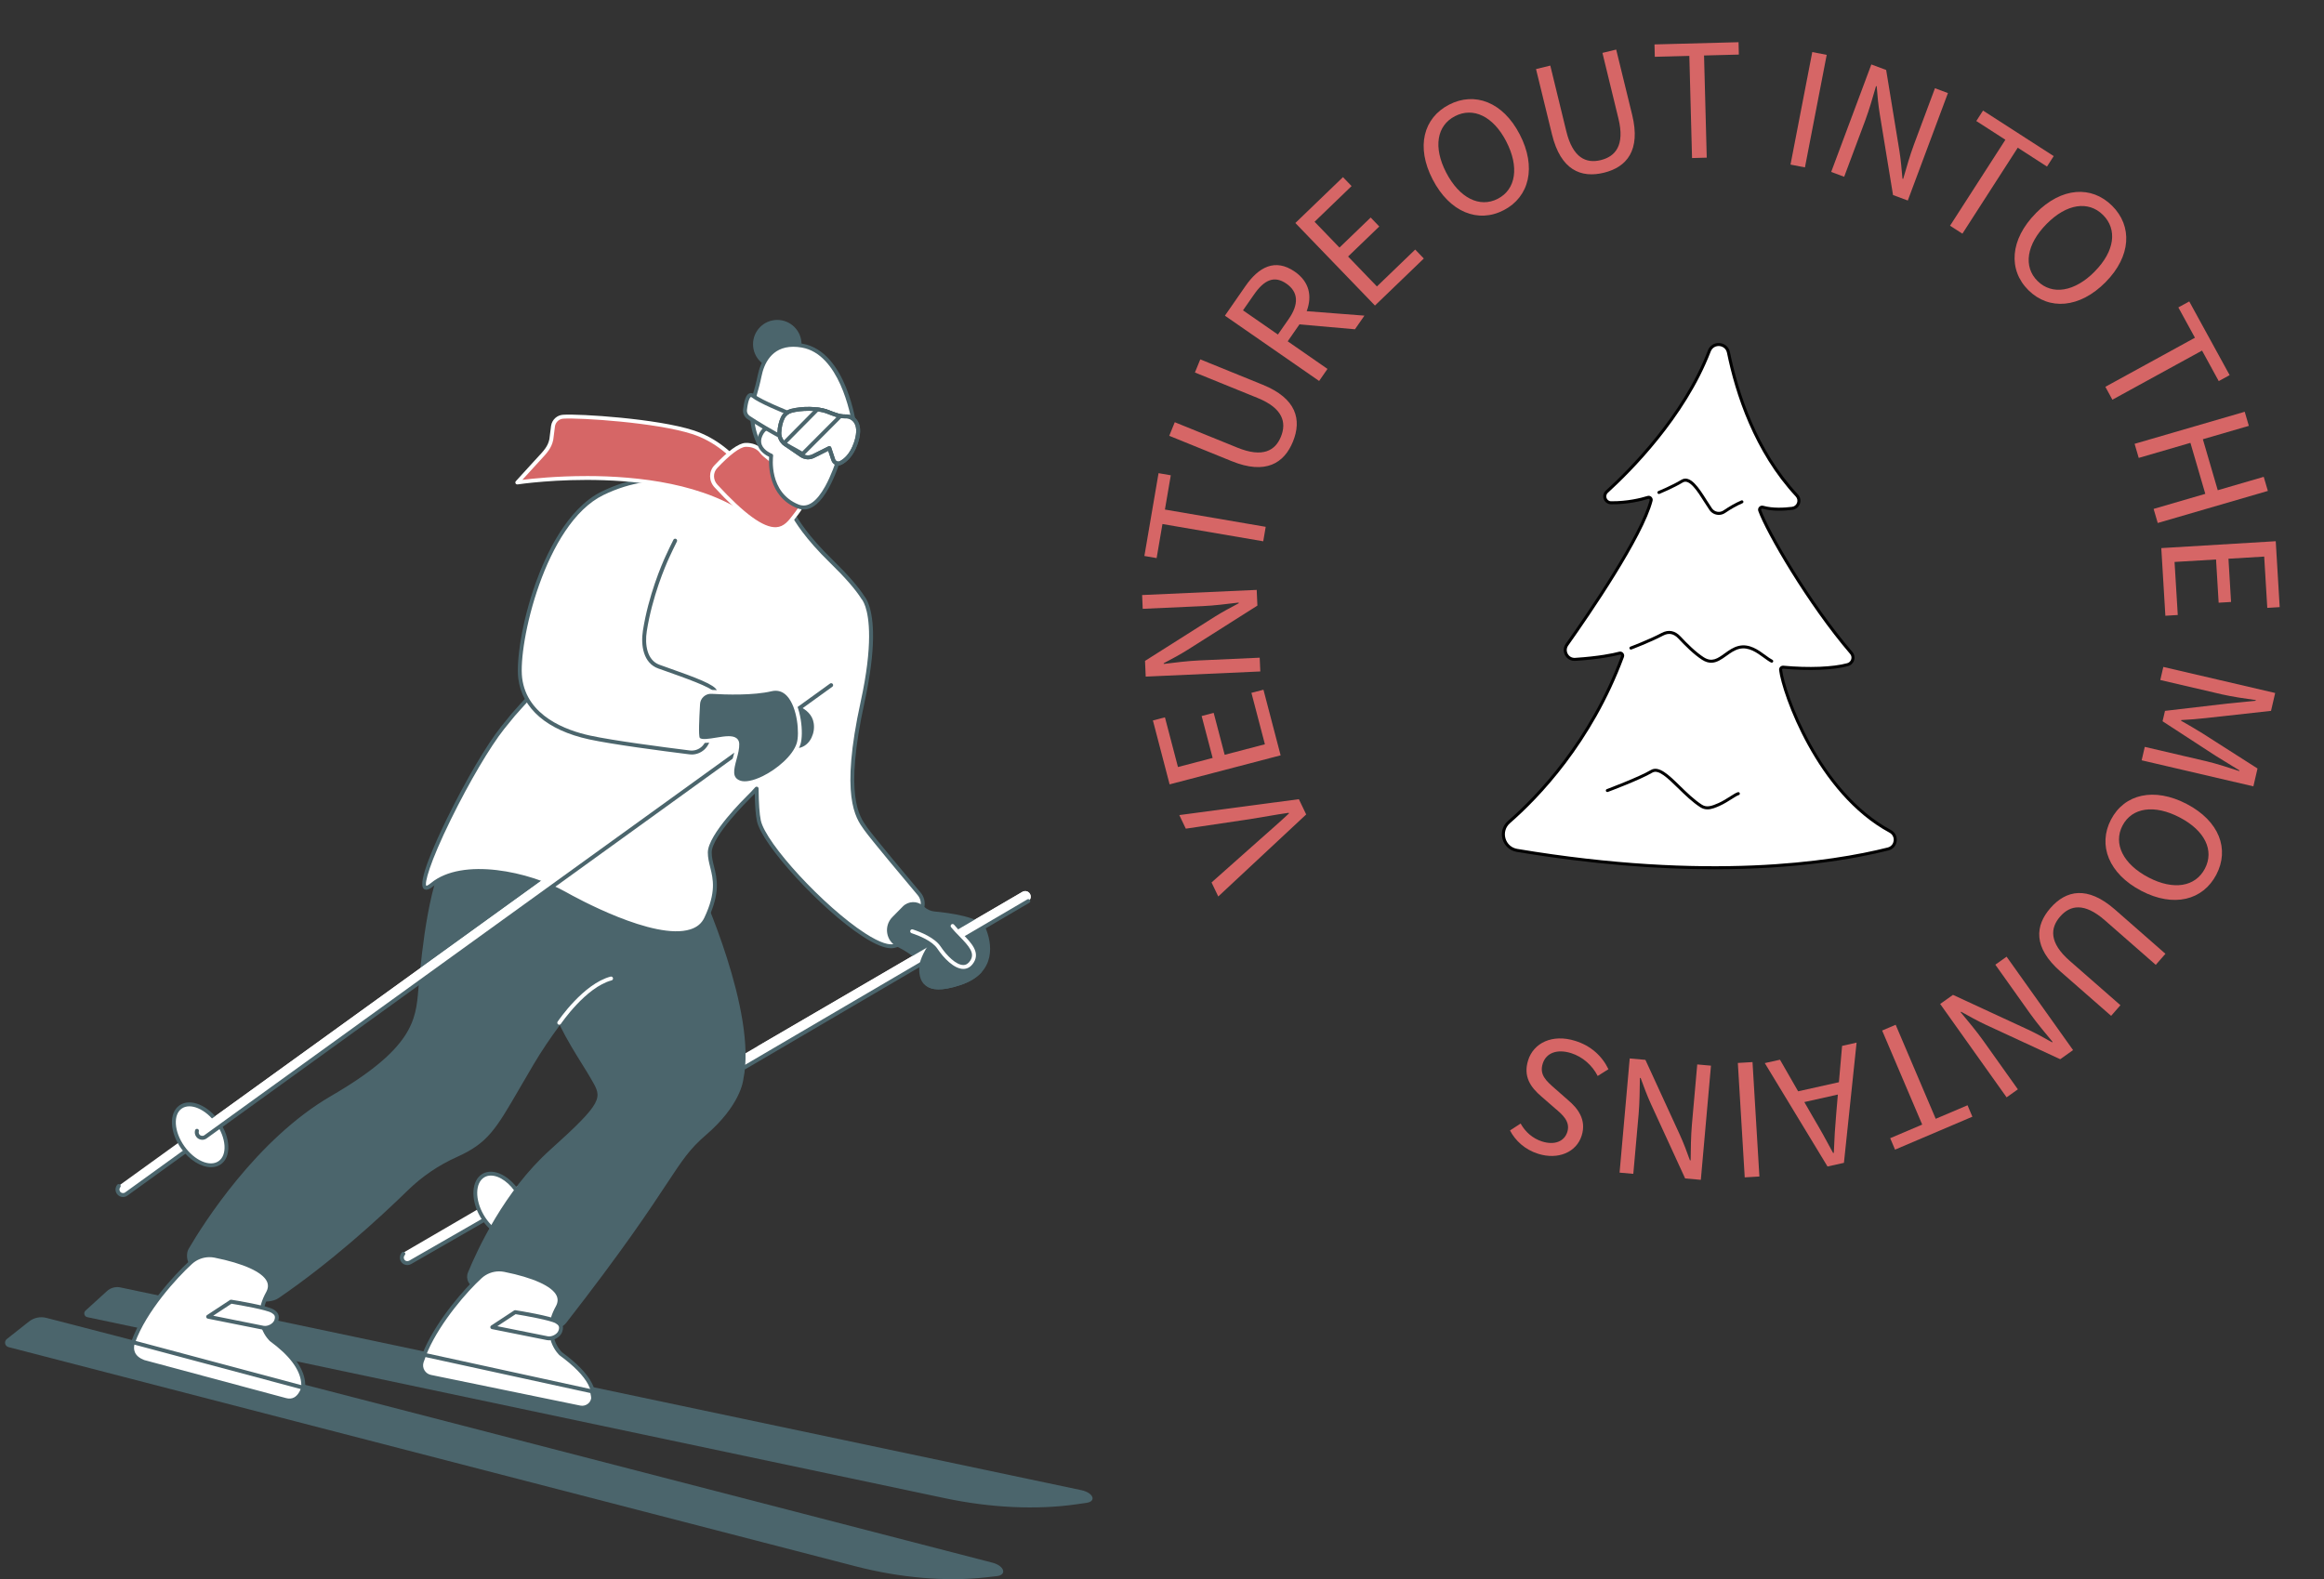 <svg xmlns="http://www.w3.org/2000/svg" width="359" height="244" viewBox="0 0 359 244" fill="none"><rect x="0" y="0" width="359" height="244" fill="#333333" stroke="none"/><path d="M159.107 138.111C158.869 137.703 158.347 137.565 157.939 137.803L62.496 193.444C62.101 193.674 61.968 194.182 62.198 194.577L62.225 194.623C62.455 195.018 62.962 195.151 63.356 194.922L158.799 139.282C159.207 139.044 159.345 138.521 159.107 138.112V138.111Z" fill="white"></path><path d="M62.928 195.475C62.829 195.475 62.728 195.462 62.63 195.436C62.332 195.358 62.082 195.167 61.927 194.899C61.669 194.456 61.736 193.887 62.091 193.517C62.207 193.396 62.397 193.392 62.517 193.508C62.638 193.623 62.642 193.815 62.526 193.935C62.357 194.111 62.326 194.383 62.448 194.595C62.522 194.723 62.641 194.813 62.784 194.851C62.928 194.889 63.076 194.868 63.203 194.794L77.105 186.804C77.25 186.72 77.435 186.77 77.517 186.916C77.6 187.061 77.55 187.246 77.405 187.328L63.504 195.317C63.326 195.42 63.127 195.474 62.926 195.474L62.928 195.475Z" fill="#4B656C"></path><path d="M79.939 190.754C81.522 189.839 81.629 187.056 80.177 184.537C78.725 182.019 76.265 180.72 74.682 181.635C73.099 182.551 72.992 185.334 74.444 187.852C75.895 190.371 78.356 191.67 79.939 190.754Z" fill="white"></path><path d="M78.82 191.346C77.238 191.346 75.375 190.069 74.183 188.005C72.651 185.346 72.807 182.372 74.533 181.373C76.257 180.376 78.908 181.728 80.441 184.387C81.974 187.045 81.818 190.02 80.092 191.018C79.706 191.241 79.275 191.346 78.82 191.346ZM75.832 181.641C75.472 181.641 75.135 181.723 74.834 181.898C73.398 182.728 73.34 185.333 74.706 187.703C76.073 190.073 78.352 191.326 79.79 190.495C81.226 189.663 81.283 187.06 79.918 184.69C78.837 182.817 77.186 181.641 75.832 181.641Z" fill="#4B656C"></path><path d="M107.612 136.628C107.612 136.628 116.69 156.353 114.536 166.677C114.536 166.677 114.228 170.53 108.842 175.153C103.616 179.639 104.33 182.238 87.222 204.217C86.492 205.155 85.087 205.173 84.326 204.26C82.808 202.435 79.679 199.865 73.626 198.701C72.73 198.529 72.218 197.577 72.565 196.733C74.074 193.054 78.221 184.144 85.146 177.926C94.07 169.913 93.301 169.605 91.455 166.369C89.608 163.133 84.685 156.507 84.07 149.726C83.454 142.946 107.612 136.628 107.612 136.628Z" fill="#4B656C"></path><path d="M100.688 142.175C100.688 142.175 88.994 152.808 82.223 164.211C76.61 173.664 75.968 176.022 70.477 178.484C67.632 179.759 65.027 181.519 62.795 183.699C58.6 187.793 51.167 194.63 42.935 200.276C41.992 200.924 40.566 200.902 39.489 200.515C36.226 199.346 31.732 198.808 29.594 195.155C29.318 194.683 29.117 193.599 29.394 193.127C31.648 189.27 39.843 176.25 51.295 169.604C64.835 161.744 64.528 157.121 64.989 152.191C65.451 147.26 66.528 135.548 69.913 130.925C73.299 126.302 100.687 142.174 100.687 142.174L100.688 142.175Z" fill="#4B656C"></path><path d="M85.76 205.235C85.116 205.235 84.511 204.951 84.097 204.453C82.545 202.589 79.459 200.129 73.571 198.997C73.055 198.898 72.616 198.576 72.367 198.113C72.117 197.649 72.088 197.105 72.288 196.618C73.764 193.023 77.951 183.983 84.947 177.701C93.316 170.186 92.99 169.622 91.421 166.911L91.195 166.518C90.867 165.944 90.445 165.265 89.955 164.48C88.906 162.797 87.614 160.727 86.471 158.412C84.95 160.468 83.611 162.468 82.485 164.365C81.635 165.795 80.896 167.069 80.245 168.194C76.584 174.504 75.351 176.63 70.602 178.759C67.764 180.03 65.21 181.766 63.007 183.914C58.352 188.459 51.121 195.029 43.107 200.526C42.095 201.22 40.9 201.155 39.66 201.018C34.748 200.475 30.81 198.261 29.126 195.095C28.808 194.496 28.811 193.525 29.133 192.974C31.386 189.12 39.633 176.023 51.144 169.343C63.846 161.97 64.223 157.579 64.622 152.931C64.644 152.675 64.666 152.419 64.689 152.162L64.699 152.068C65.165 147.082 66.259 135.408 69.67 130.746C72.325 127.125 87.866 134.808 96.987 139.765C102.381 137.691 107.485 136.348 107.536 136.333C107.677 136.298 107.826 136.366 107.887 136.499C108.26 137.308 116.973 156.411 114.835 166.719C114.802 167.066 114.314 170.853 109.04 175.38C106.551 177.518 105.441 179.199 103.01 182.883C100.346 186.919 96.322 193.019 87.462 204.401C87.058 204.919 86.452 205.222 85.796 205.233C85.784 205.233 85.771 205.233 85.76 205.233V205.235ZM86.525 157.531C86.534 157.531 86.544 157.531 86.555 157.532C86.66 157.543 86.751 157.607 86.797 157.703C87.977 160.17 89.357 162.382 90.466 164.161C90.958 164.952 91.384 165.635 91.718 166.219L91.942 166.608C93.744 169.722 93.816 170.55 85.349 178.152C78.445 184.351 74.306 193.293 72.846 196.849C72.716 197.168 72.734 197.524 72.898 197.827C73.061 198.13 73.348 198.34 73.686 198.405C79.749 199.57 82.946 202.127 84.562 204.067C84.867 204.433 85.313 204.653 85.788 204.63C86.26 204.623 86.697 204.405 86.987 204.031C95.834 192.668 99.85 186.581 102.508 182.552C104.972 178.819 106.095 177.116 108.649 174.923C113.857 170.453 114.235 166.689 114.237 166.653C114.237 166.641 114.24 166.628 114.243 166.616C116.227 157.104 108.447 139.232 107.444 136.987C106.354 137.284 101.811 138.551 97.074 140.381C96.992 140.412 96.9 140.407 96.821 140.365C81.847 132.216 71.881 128.753 70.158 131.106C66.844 135.633 65.762 147.191 65.299 152.127L65.29 152.222C65.267 152.476 65.245 152.731 65.222 152.985C64.809 157.796 64.42 162.338 51.446 169.868C40.063 176.475 31.888 189.461 29.654 193.284C29.441 193.649 29.443 194.407 29.659 194.815C31.249 197.805 35.012 199.899 39.725 200.42C40.846 200.544 41.923 200.608 42.764 200.03C51.164 194.269 58.787 187.191 62.584 183.485C64.835 181.286 67.45 179.512 70.353 178.211C74.924 176.162 76.035 174.246 79.719 167.894C80.372 166.769 81.112 165.492 81.963 164.059C83.173 162.022 84.626 159.867 86.282 157.655C86.34 157.578 86.43 157.534 86.523 157.534L86.525 157.531Z" fill="#4B656C"></path><path d="M86.391 158.334C86.332 158.334 86.273 158.317 86.221 158.282C86.083 158.188 86.046 158 86.14 157.861C86.302 157.622 90.14 151.997 94.318 150.9C94.48 150.857 94.645 150.953 94.687 151.115C94.73 151.277 94.633 151.443 94.472 151.484C90.515 152.523 86.68 158.143 86.641 158.201C86.582 158.287 86.487 158.334 86.391 158.334Z" fill="white"></path><path d="M145.996 231.498L13.483 203.518C13.014 203.419 12.853 202.829 13.209 202.507L16.523 199.491C17.086 198.979 17.859 198.769 18.603 198.926L167.041 230.25C168.898 230.641 169.427 231.984 167.816 232.214L166.227 232.441C160.12 233.314 153.034 232.983 145.998 231.498H145.996Z" fill="#4B656C"></path><path d="M74.211 197.259C71.946 199.322 67.877 204.016 65.861 208.521C65.573 209.164 65.327 209.805 65.134 210.433C64.82 211.453 65.461 212.521 66.506 212.735L89.573 217.474C90.525 217.67 91.482 217.045 91.621 216.08C91.707 215.489 91.618 214.733 91.139 213.808C90.499 212.569 89.162 211.027 86.616 209.167C86.616 209.167 83.626 206.506 86.118 202.015C87.957 198.7 81.47 196.925 77.946 196.224C76.607 195.958 75.222 196.34 74.212 197.26L74.211 197.259Z" fill="white"></path><path d="M89.922 217.812C89.785 217.812 89.647 217.799 89.512 217.77L66.445 213.031C65.86 212.911 65.35 212.547 65.047 212.033C64.746 211.524 64.671 210.908 64.845 210.344C65.035 209.724 65.284 209.07 65.585 208.398C67.632 203.824 71.743 199.097 74.007 197.036C75.081 196.058 76.573 195.642 78.003 195.928C81.352 196.595 85.551 197.835 86.529 199.949C86.854 200.652 86.804 201.398 86.38 202.162C84.033 206.392 86.787 208.916 86.815 208.942C89.096 210.605 90.648 212.203 91.406 213.67C91.856 214.54 92.029 215.366 91.92 216.125C91.843 216.657 91.554 217.124 91.107 217.439C90.759 217.683 90.343 217.812 89.923 217.812H89.922ZM77.109 196.443C76.123 196.443 75.154 196.809 74.414 197.482C72.188 199.509 68.146 204.155 66.136 208.645C65.846 209.295 65.604 209.927 65.422 210.522C65.297 210.929 65.348 211.356 65.565 211.725C65.783 212.093 66.148 212.353 66.566 212.439L89.633 217.178C90.024 217.259 90.433 217.173 90.759 216.943C91.069 216.725 91.268 216.403 91.322 216.037C91.413 215.407 91.26 214.703 90.87 213.946C90.154 212.563 88.662 211.037 86.436 209.411C86.381 209.364 83.273 206.516 85.852 201.867C86.182 201.272 86.224 200.728 85.981 200.202C85.311 198.753 82.361 197.412 77.886 196.52C77.628 196.469 77.368 196.445 77.11 196.445L77.109 196.443Z" fill="#4B656C"></path><path d="M65.538 209.333C65.538 209.333 65.224 210.142 65.134 210.433C64.82 211.454 65.461 212.521 66.506 212.735L89.573 217.474C90.525 217.67 91.482 217.045 91.621 216.08C91.657 215.836 91.448 214.985 91.448 214.985L65.538 209.331V209.333Z" fill="white"></path><path d="M89.922 217.812C89.785 217.812 89.647 217.799 89.512 217.77L66.445 213.031C65.86 212.911 65.35 212.547 65.047 212.033C64.746 211.524 64.671 210.908 64.845 210.344C64.937 210.045 65.243 209.256 65.255 209.223C65.308 209.085 65.454 209.008 65.6 209.036L91.511 214.69C91.623 214.715 91.713 214.801 91.74 214.913C91.792 215.126 91.959 215.843 91.919 216.123C91.842 216.656 91.552 217.123 91.105 217.438C90.757 217.682 90.342 217.811 89.922 217.811V217.812ZM65.727 209.684C65.628 209.942 65.478 210.342 65.423 210.523C65.298 210.93 65.349 211.357 65.567 211.726C65.784 212.094 66.149 212.354 66.567 212.44L89.634 217.179C90.025 217.26 90.434 217.174 90.76 216.944C91.07 216.726 91.27 216.404 91.323 216.038C91.335 215.942 91.274 215.58 91.198 215.242L65.728 209.685L65.727 209.684Z" fill="#4B656C"></path><path d="M79.579 202.742C79.579 202.742 84.98 203.602 85.99 204.209C86.526 204.531 86.849 204.916 86.546 205.725C86.28 206.437 85.289 206.92 84.545 206.771L76.044 205.068L79.579 202.742Z" fill="white"></path><path d="M84.834 207.1C84.716 207.1 84.6 207.089 84.487 207.066L75.986 205.363C75.866 205.339 75.772 205.244 75.749 205.124C75.725 205.004 75.777 204.881 75.879 204.813L79.413 202.487C79.476 202.446 79.55 202.429 79.627 202.442C80.186 202.53 85.116 203.328 86.147 203.948C86.674 204.265 87.228 204.765 86.83 205.831C86.557 206.558 85.667 207.1 84.834 207.1ZM76.826 204.915L84.605 206.473C85.222 206.597 86.058 206.165 86.264 205.618C86.495 205.001 86.302 204.747 85.837 204.467C85.069 204.007 81.217 203.312 79.648 203.059L76.826 204.915Z" fill="#4B656C"></path><path d="M132.163 242.013L1.312 208.145C0.745 207.999 0.592 207.265 1.05 206.903L4.466 204.201C5.228 203.598 6.229 203.387 7.169 203.631L153.307 241.456C155.145 241.931 155.598 243.353 153.972 243.536L152.369 243.717C146.204 244.413 139.125 243.817 132.163 242.014V242.013Z" fill="#4B656C"></path><path d="M29.468 195.063C26.968 197.339 22.277 202.572 20.563 207.397C20.107 208.68 20.864 210.078 22.178 210.43L44.108 216.315C45.409 216.664 46.729 215.762 46.838 214.418C46.86 214.146 46.858 213.855 46.824 213.543C46.634 211.86 45.474 209.602 41.87 206.971C41.87 206.971 38.881 204.309 41.373 199.819C43.211 196.504 36.724 194.729 33.2 194.028C31.862 193.761 30.477 194.144 29.466 195.063H29.468Z" fill="white"></path><path d="M44.678 216.692C44.461 216.692 44.245 216.664 44.031 216.606L22.101 210.721C21.385 210.53 20.777 210.043 20.431 209.385C20.087 208.73 20.034 207.987 20.279 207.294C22.053 202.297 26.932 196.962 29.265 194.838C30.34 193.859 31.833 193.446 33.26 193.73C36.609 194.397 40.808 195.636 41.786 197.751C42.111 198.456 42.061 199.2 41.637 199.965C39.299 204.178 41.959 206.642 42.072 206.745C45.166 209.003 46.873 211.284 47.125 213.509C47.16 213.822 47.165 214.137 47.141 214.442C47.082 215.163 46.708 215.817 46.112 216.236C45.686 216.536 45.186 216.692 44.678 216.692ZM32.365 194.248C31.378 194.248 30.41 194.614 29.67 195.287C27.376 197.375 22.58 202.615 20.847 207.499C20.658 208.03 20.7 208.601 20.964 209.106C21.232 209.613 21.702 209.991 22.255 210.139L44.185 216.024C44.727 216.17 45.303 216.067 45.762 215.742C46.21 215.426 46.492 214.934 46.535 214.394C46.557 214.128 46.551 213.852 46.52 213.578C46.29 211.529 44.664 209.389 41.689 207.216C41.635 207.169 38.525 204.321 41.104 199.672C41.434 199.077 41.477 198.533 41.233 198.007C40.563 196.558 37.613 195.217 33.138 194.325C32.88 194.274 32.62 194.248 32.361 194.248H32.365Z" fill="#4B656C"></path><path d="M20.563 207.397C20.563 207.397 19.648 209.466 22.178 210.43L44.108 216.315C46.205 216.9 46.838 214.417 46.838 214.417L20.563 207.397Z" fill="white"></path><path d="M44.726 216.707C44.502 216.707 44.268 216.673 44.029 216.606L22.101 210.721C22.09 210.719 22.081 210.715 22.072 210.712C21.166 210.368 20.563 209.847 20.279 209.164C19.883 208.213 20.271 207.311 20.288 207.273C20.348 207.138 20.498 207.063 20.643 207.104L46.918 214.124C47.078 214.167 47.173 214.33 47.133 214.491C47.118 214.545 46.778 215.841 45.771 216.426C45.45 216.611 45.101 216.705 44.727 216.705L44.726 216.707ZM22.27 210.142L44.186 216.023C44.668 216.157 45.099 216.117 45.466 215.904C46.004 215.592 46.309 214.985 46.45 214.626L20.764 207.763C20.7 208.032 20.646 208.484 20.838 208.937C21.056 209.453 21.538 209.859 22.272 210.141L22.27 210.142Z" fill="#4B656C"></path><path d="M35.687 201.124C35.687 201.124 41.089 201.984 42.098 202.591C42.634 202.913 42.957 203.298 42.654 204.107C42.388 204.818 41.397 205.301 40.653 205.153L32.152 203.449L35.687 201.124Z" fill="white"></path><path d="M40.943 205.483C40.825 205.483 40.708 205.472 40.595 205.449L32.093 203.746C31.973 203.722 31.879 203.627 31.855 203.507C31.832 203.387 31.884 203.264 31.986 203.196L35.52 200.87C35.583 200.83 35.659 200.813 35.734 200.825C36.293 200.914 41.224 201.711 42.254 202.331C42.781 202.648 43.335 203.148 42.936 204.214C42.664 204.941 41.774 205.483 40.941 205.483H40.943ZM32.934 203.297L40.715 204.855C41.334 204.979 42.167 204.547 42.372 204C42.603 203.383 42.41 203.128 41.945 202.849C41.177 202.388 37.325 201.694 35.756 201.441L32.934 203.297Z" fill="#4B656C"></path><path d="M109.43 75.302C109.43 75.302 102.204 71.76 93.066 76.223C83.927 80.687 79.693 99.436 80.362 104.792C81.03 110.149 85.933 112.828 91.06 113.944C96.185 115.06 109.559 116.622 109.559 116.622C109.559 116.622 108.993 109.542 110.45 107.024C110.962 106.139 105.759 104.414 101.788 102.999C99.694 102.253 99.269 99.687 99.614 97.489C100.319 92.998 101.886 88.683 103.095 86.043C106.655 78.27 109.43 75.301 109.43 75.301V75.302Z" fill="white"></path><path d="M133.314 92.361C133.314 92.361 136.153 95.156 133.246 108.474C130.018 123.264 132.482 126.305 133.754 128.088C134.794 129.547 140.09 135.863 141.984 138.114C142.457 138.676 142.639 139.424 142.488 140.144C142.314 140.973 141.96 142.116 141.245 143.249C140.566 144.325 140.032 145.748 138.079 146.173C133.706 147.121 118.241 131.653 117.223 126.814C116.205 121.974 117.731 103.125 117.731 103.125L133.314 92.36V92.361Z" fill="white"></path><path d="M106.52 75.251C106.52 75.251 115.152 74.969 122.236 79.054C122.463 79.185 123.469 81.924 128.464 86.786C134.269 92.436 134.049 94.077 134.049 94.077C134.049 94.077 122.661 116.411 115.585 123.216C115.585 123.216 109.64 129.027 109.64 131.721C109.64 134.415 111.763 136.258 109.074 141.927C106.386 147.596 92.797 141.218 87.277 138.1C81.756 134.983 71.565 132.714 66.753 136.683C61.94 140.652 73.688 116.271 77.651 112.444C81.614 108.618 106.521 75.254 106.521 75.254L106.52 75.251Z" fill="white"></path><path d="M137.666 146.517C136.615 146.517 135.138 145.905 133.267 144.69C126.86 140.533 117.697 130.544 116.927 126.876C116.738 125.979 116.624 124.551 116.586 122.626C116.311 122.921 116.045 123.189 115.793 123.432C115.737 123.488 109.942 129.184 109.942 131.718C109.942 132.457 110.114 133.145 110.296 133.873C110.771 135.77 111.308 137.92 109.346 142.054C108.858 143.085 108.008 143.797 106.822 144.174C106.131 144.394 105.348 144.492 104.502 144.492C98.186 144.492 88.362 139.058 87.128 138.361C81.67 135.278 71.619 133.06 66.945 136.914C66.689 137.126 65.906 137.772 65.432 137.306C64.439 136.327 67.293 130.053 69.084 126.4C71.925 120.6 75.196 115.048 77.417 112.254C78.952 110.322 79.302 109.939 80.241 108.911C80.47 108.661 80.736 108.37 81.063 108.008C81.175 107.884 81.367 107.875 81.489 107.987C81.613 108.1 81.622 108.29 81.51 108.414C81.182 108.776 80.916 109.067 80.686 109.319C79.758 110.334 79.412 110.714 77.89 112.628C75.704 115.38 72.471 120.868 69.653 126.61C66.309 133.426 65.551 136.52 65.857 136.872C65.857 136.866 66.04 136.878 66.564 136.447C71.445 132.419 81.818 134.665 87.428 137.834C88.804 138.612 101.036 145.379 106.642 143.599C107.677 143.27 108.385 142.68 108.804 141.795C110.672 137.858 110.162 135.819 109.714 134.021C109.522 133.256 109.343 132.533 109.343 131.718C109.343 128.929 115.131 123.238 115.379 122.996C115.775 122.615 116.205 122.164 116.656 121.655C116.74 121.561 116.871 121.528 116.988 121.572C117.106 121.617 117.184 121.728 117.184 121.853C117.205 124.129 117.319 125.778 117.523 126.751C118.271 130.31 127.286 140.084 133.6 144.181C136.134 145.825 137.402 146.011 138.02 145.876C139.552 145.544 140.131 144.553 140.69 143.594C140.791 143.42 140.89 143.249 140.993 143.086C141.7 141.966 142.037 140.835 142.196 140.08C142.331 139.445 142.17 138.799 141.757 138.307C139.622 135.768 134.545 129.709 133.513 128.261L133.435 128.152C132.152 126.361 129.764 123.029 132.955 108.408C134.889 99.55 134.242 95.418 133.684 93.745L133.673 93.716C133.389 92.885 133.116 92.586 133.104 92.574C133.091 92.56 133.079 92.545 133.069 92.528C132.164 91.088 130.546 89.228 128.257 87C124.272 83.121 122.803 80.576 122.249 79.618C122.173 79.485 122.093 79.347 122.055 79.293C119.779 77.985 117.103 76.995 114.099 76.349C113.936 76.314 113.832 76.153 113.867 75.99C113.902 75.827 114.063 75.722 114.226 75.757C117.305 76.419 120.051 77.44 122.389 78.788C122.506 78.856 122.573 78.971 122.771 79.314C123.313 80.252 124.75 82.744 128.676 86.564C130.986 88.814 132.631 90.704 133.564 92.181C133.672 92.305 133.957 92.684 134.236 93.498L134.255 93.553C134.96 95.668 135.408 99.987 133.542 108.536C130.408 122.893 132.695 126.084 133.922 127.798L134.002 127.909C135.051 129.378 140.554 135.939 142.216 137.916C142.75 138.552 142.957 139.386 142.784 140.204C142.615 141.006 142.255 142.213 141.5 143.408C141.401 143.565 141.305 143.729 141.207 143.898C140.64 144.869 139.935 146.077 138.143 146.466C137.996 146.498 137.837 146.515 137.666 146.515V146.517Z" fill="#4B656C"></path><path d="M106.847 116.578C106.727 116.578 106.607 116.57 106.489 116.556C102.249 116.028 94.601 115.026 90.995 114.242C84.526 112.833 80.643 109.492 80.062 104.833C79.738 102.229 80.569 96.171 82.752 90.073C84.234 85.933 87.527 78.595 92.933 75.953C102.097 71.475 109.488 74.995 109.561 75.031C109.711 75.104 109.773 75.285 109.7 75.435C109.627 75.585 109.445 75.648 109.296 75.575C109.224 75.54 102.084 72.155 93.196 76.498C84.17 80.907 80.01 99.556 80.659 104.757C81.398 110.675 87.531 112.869 91.121 113.65C94.704 114.431 102.333 115.429 106.56 115.956C107.218 116.039 107.878 115.833 108.373 115.394C108.866 114.957 109.148 114.328 109.146 113.67C109.139 111.403 109.314 108.383 110.186 106.877C110.051 106.245 105.545 104.653 102.853 103.703C102.456 103.562 102.064 103.425 101.685 103.289C99.39 102.471 98.955 99.735 99.314 97.447C100.173 91.98 102.214 87.244 102.819 85.923C103.216 85.056 103.621 84.208 104.027 83.4C104.101 83.251 104.282 83.192 104.432 83.266C104.581 83.34 104.641 83.523 104.566 83.672C104.165 84.472 103.761 85.315 103.367 86.175C102.77 87.479 100.757 92.15 99.911 97.541C99.589 99.589 99.94 102.026 101.887 102.72C102.266 102.856 102.657 102.994 103.053 103.134C107.618 104.746 110.414 105.79 110.746 106.693C110.809 106.862 110.796 107.032 110.708 107.182C110.072 108.282 109.74 110.526 109.749 113.671C109.752 114.504 109.396 115.297 108.773 115.849C108.237 116.325 107.551 116.582 106.844 116.582L106.847 116.578Z" fill="#4B656C"></path><path d="M142.599 139.972L142.793 140.146C143.235 140.542 143.791 140.786 144.382 140.84C146.454 141.029 151.48 141.658 152.232 143.372C153.185 145.538 154.136 150.306 148.337 152.214C142.538 154.121 142.364 151.607 142.019 149.267C141.856 148.163 140.248 147.097 138.594 146.28C136.852 145.418 136.479 143.09 137.844 141.705L139.454 140.07C140.309 139.202 141.695 139.159 142.602 139.973L142.599 139.972Z" fill="#4B656C"></path><path d="M157.938 137.802L117.2 161.573C116.935 161.727 116.776 162.013 116.784 162.32V162.355C116.801 162.993 117.494 163.381 118.044 163.058L158.796 139.278C159.195 139.045 159.331 138.534 159.1 138.133L159.084 138.106C158.852 137.704 158.338 137.567 157.936 137.8L157.938 137.802Z" fill="white"></path><path d="M115.023 165.222C114.919 165.222 114.819 165.169 114.763 165.072C114.678 164.929 114.727 164.743 114.871 164.658L158.697 138.97C158.841 138.885 159.026 138.933 159.111 139.078C159.195 139.222 159.146 139.407 159.002 139.492L115.176 165.18C115.127 165.209 115.075 165.222 115.023 165.222Z" fill="#4B656C"></path><path d="M151.607 150.243C150.893 151.029 149.842 151.718 148.336 152.213C142.536 154.12 141.85 151.395 142.018 149.266C142.101 148.213 142.935 146.528 144.169 144.971C144.804 144.171 152.522 149.236 151.608 150.242L151.607 150.243Z" fill="#4B656C"></path><path d="M140.026 143.632C140.026 143.632 143.834 144.586 145.046 146.405C146.258 148.226 148.768 150.739 150.154 148.572C151.539 146.405 147.817 144.497 146.518 142.157C145.946 141.126 140.026 143.63 140.026 143.63V143.632Z" fill="#4B656C"></path><path d="M148.807 149.712C147.388 149.712 145.761 148.023 144.795 146.573C144 145.379 141.958 144.562 140.811 144.182C140.652 144.13 140.567 143.959 140.619 143.8C140.672 143.641 140.844 143.556 141.001 143.608C142.221 144.013 144.403 144.894 145.297 146.238C146.249 147.668 147.701 149.108 148.805 149.108C148.809 149.108 148.813 149.108 148.817 149.108C149.247 149.104 149.6 148.876 149.897 148.41C150.619 147.278 149.742 146.244 148.212 144.677C147.769 144.223 147.31 143.754 146.915 143.266C146.81 143.137 146.83 142.946 146.96 142.841C147.09 142.735 147.279 142.755 147.384 142.885C147.761 143.351 148.211 143.81 148.645 144.254C150.019 145.662 151.441 147.118 150.406 148.736C149.996 149.378 149.463 149.707 148.822 149.712H148.805H148.807Z" fill="white"></path><path d="M120.507 108.074C120.507 108.074 125.48 108.374 125.995 111.681C126.14 112.612 125.958 113.43 125.623 114.127C124.697 116.056 122.471 116.489 120.985 115.118L119.65 113.884L120.507 108.071V108.074Z" fill="#4B656C"></path><path d="M122.958 116.22C122.173 116.22 121.401 115.914 120.781 115.341L119.445 114.109C119.372 114.041 119.336 113.941 119.351 113.842L120.209 108.029C120.232 107.874 120.374 107.764 120.525 107.772C120.738 107.785 125.747 108.127 126.293 111.635C126.433 112.536 126.3 113.419 125.896 114.26C125.407 115.278 124.544 115.972 123.529 116.167C123.339 116.203 123.149 116.222 122.958 116.222V116.22ZM119.971 113.772L121.19 114.896C121.818 115.475 122.63 115.722 123.416 115.572C124.241 115.414 124.947 114.839 125.351 113.996C125.7 113.268 125.816 112.505 125.695 111.728C125.291 109.127 121.78 108.523 120.763 108.403L119.97 113.772H119.971Z" fill="white"></path><path d="M128.089 103.977L18.504 183.105C18.122 183.382 18.035 183.915 18.311 184.298C18.587 184.68 19.12 184.768 19.502 184.491L129.087 105.363L128.089 103.976V103.977Z" fill="white"></path><path d="M19.005 184.956C18.645 184.956 18.292 184.789 18.065 184.475C17.757 184.049 17.776 183.467 18.112 183.061C18.217 182.933 18.408 182.913 18.537 183.02C18.664 183.126 18.683 183.318 18.577 183.446C18.417 183.639 18.409 183.917 18.555 184.12C18.733 184.367 19.079 184.425 19.325 184.246L28.627 177.528C28.763 177.432 28.952 177.462 29.05 177.597C29.147 177.733 29.116 177.922 28.982 178.02L19.68 184.738C19.475 184.885 19.239 184.956 19.006 184.956H19.005Z" fill="#4B656C"></path><path d="M33.954 179.649C35.448 178.593 35.3 175.811 33.626 173.436C31.951 171.061 29.382 169.991 27.889 171.048C26.396 172.104 26.543 174.885 28.218 177.26C29.893 179.636 32.461 180.705 33.954 179.649Z" fill="white"></path><path d="M32.611 180.351C31.088 180.351 29.263 179.268 27.971 177.434C27.127 176.24 26.628 174.904 26.563 173.674C26.495 172.393 26.904 171.372 27.714 170.799C28.523 170.226 29.622 170.182 30.805 170.674C31.94 171.146 33.03 172.065 33.871 173.259C35.64 175.766 35.755 178.743 34.128 179.894C33.69 180.204 33.172 180.35 32.611 180.35V180.351ZM29.248 170.941C28.798 170.941 28.395 171.059 28.063 171.294C27.428 171.743 27.11 172.577 27.166 173.643C27.225 174.76 27.686 175.983 28.465 177.086C30.04 179.321 32.425 180.36 33.78 179.402C35.136 178.444 34.954 175.846 33.379 173.61C32.601 172.507 31.604 171.663 30.573 171.234C30.104 171.039 29.657 170.941 29.248 170.941Z" fill="#4B656C"></path><path d="M127.396 104.477L30.746 174.264C30.364 174.541 30.277 175.075 30.553 175.457C30.83 175.839 31.363 175.927 31.745 175.65L128.394 105.863C128.776 105.586 128.863 105.052 128.587 104.67C128.311 104.287 127.778 104.2 127.396 104.477Z" fill="white"></path><path d="M31.248 176.115C30.888 176.115 30.535 175.948 30.308 175.634C30.1 175.345 30.037 174.982 30.135 174.637C30.181 174.477 30.35 174.384 30.509 174.43C30.669 174.476 30.762 174.643 30.716 174.804C30.669 174.969 30.699 175.142 30.8 175.281C30.977 175.529 31.324 175.584 31.57 175.406L128.219 105.619C128.355 105.521 128.544 105.552 128.642 105.688C128.739 105.824 128.708 106.013 128.573 106.111L31.922 175.897C31.717 176.044 31.481 176.115 31.247 176.115H31.248Z" fill="#4B656C"></path><path d="M107.837 108.784C107.896 107.682 108.837 106.838 109.937 106.904C112.331 107.048 116.38 107.155 119.107 106.512C123.198 105.547 123.994 112.854 123.37 114.9C122.388 118.119 116.541 121.772 114.215 120.889C111.889 120.005 113.974 117.033 113.895 114.945C113.814 112.857 108.935 115.232 107.879 114.222C107.528 113.887 107.728 110.851 107.836 108.784H107.837Z" fill="#4B656C"></path><path d="M115.041 121.327C114.713 121.327 114.396 121.282 114.108 121.172C112.303 120.487 112.782 118.709 113.204 117.142C113.407 116.387 113.617 115.608 113.592 114.957C113.583 114.712 113.489 114.608 113.422 114.552C112.992 114.2 111.781 114.398 110.714 114.572C109.436 114.781 108.231 114.978 107.671 114.441C107.313 114.099 107.316 112.803 107.505 109.325L107.535 108.768C107.568 108.153 107.837 107.59 108.295 107.18C108.752 106.771 109.341 106.564 109.954 106.602C112.173 106.735 116.306 106.86 119.037 106.217C120.177 105.948 121.203 106.26 122.006 107.117C123.802 109.037 124.151 113.371 123.658 114.987C122.983 117.202 120.303 119.375 118.099 120.457C117.364 120.818 116.135 121.325 115.041 121.325V121.327ZM112.561 113.751C113.071 113.751 113.502 113.837 113.803 114.084C114.05 114.286 114.183 114.572 114.196 114.935C114.224 115.677 114.002 116.502 113.787 117.301C113.316 119.047 113.091 120.14 114.322 120.608C115.077 120.895 116.355 120.642 117.833 119.918C119.991 118.858 122.487 116.765 123.081 114.813C123.527 113.353 123.193 109.274 121.565 107.533C120.91 106.833 120.106 106.588 119.177 106.808C116.369 107.469 112.171 107.343 109.919 107.207C109.466 107.178 109.035 107.331 108.699 107.633C108.361 107.934 108.163 108.349 108.14 108.802L108.11 109.359C108.029 110.859 107.876 113.652 108.105 114.022C108.433 114.333 109.593 114.144 110.617 113.975C111.312 113.862 111.987 113.751 112.563 113.751H112.561Z" fill="white"></path><path d="M120.07 56.935C122.139 56.935 123.816 55.256 123.816 53.184C123.816 51.113 122.139 49.433 120.07 49.433C118.002 49.433 116.325 51.113 116.325 53.184C116.325 55.256 118.002 56.935 120.07 56.935Z" fill="#4B656C"></path><path d="M117.469 69.021C117.469 69.021 123.589 64.278 127.104 65.255C130.617 66.233 132.05 66.168 132.05 66.168C132.05 66.168 130.612 54.576 123.908 53.402C119.16 52.571 117.756 56.003 117.342 58.075C117.141 59.077 116.871 60.062 116.587 61.045C116.097 62.746 115.723 65.716 117.469 69.019V69.021Z" fill="white"></path><path d="M117.469 69.323C117.448 69.323 117.426 69.321 117.405 69.317C117.318 69.299 117.244 69.241 117.202 69.163C115.455 65.856 115.745 62.879 116.296 60.963C116.565 60.031 116.842 59.029 117.044 58.017C117.4 56.238 118.787 52.2 123.959 53.106C130.804 54.304 132.288 65.65 132.348 66.131C132.358 66.215 132.334 66.299 132.279 66.363C132.224 66.429 132.146 66.466 132.061 66.47C131.999 66.472 130.542 66.526 127.022 65.548C123.691 64.618 117.713 69.214 117.653 69.261C117.6 69.302 117.534 69.323 117.468 69.323H117.469ZM122.547 53.58C119.104 53.58 117.995 56.35 117.637 58.135C117.43 59.168 117.15 60.185 116.878 61.13C116.375 62.877 116.102 65.562 117.575 68.562C118.857 67.619 123.968 64.069 127.185 64.963C129.662 65.652 131.094 65.817 131.698 65.854C131.39 63.931 129.618 54.709 123.856 53.7C123.386 53.618 122.949 53.58 122.545 53.58H122.547Z" fill="#4B656C"></path><path d="M117.447 76.564C117.447 76.564 114.327 69.145 107.012 66.777C101.495 64.99 89.611 64.216 86.999 64.387C86.213 64.438 85.567 65.024 85.434 65.801L85.163 67.918C84.87 69.316 84.077 69.978 82.598 71.602L79.911 74.552C79.911 74.552 103.472 70.883 115.844 80.162C120.603 83.733 117.447 76.564 117.447 76.564Z" fill="#D66666"></path><path d="M117.839 81.462C117.321 81.462 116.61 81.114 115.663 80.404C103.537 71.307 80.192 74.813 79.957 74.849C79.832 74.869 79.705 74.806 79.644 74.694C79.583 74.582 79.601 74.442 79.687 74.347L82.374 71.397C82.594 71.156 82.799 70.935 82.989 70.73C84.049 69.59 84.632 68.962 84.866 67.855L85.132 65.762C85.292 64.83 86.05 64.146 86.977 64.085C89.532 63.916 101.509 64.677 107.102 66.489C114.404 68.852 117.639 76.251 117.721 76.443C118.133 77.377 119.394 80.481 118.392 81.278C118.239 81.401 118.054 81.462 117.837 81.462H117.839ZM90.606 73.553C98.517 73.553 109.065 74.698 116.025 79.92C117.547 81.062 117.953 80.858 118.019 80.806C118.447 80.465 117.925 78.4 117.171 76.686C117.171 76.684 117.171 76.683 117.168 76.682C117.137 76.609 114.012 69.361 106.919 67.064C101.389 65.275 89.544 64.525 87.019 64.689C86.371 64.731 85.842 65.21 85.731 65.852L85.463 67.956C85.192 69.252 84.529 69.963 83.432 71.143C83.243 71.346 83.04 71.566 82.821 71.806L80.693 74.142C82.279 73.945 85.994 73.556 90.605 73.556L90.606 73.553Z" fill="white"></path><path d="M123.202 74.124C123.804 74.653 124.353 75.653 124.232 76.447C123.988 78.043 123.542 78.703 123.052 79.329C121.315 81.543 119.734 85.01 110.601 75.099C109.818 74.249 109.779 72.954 110.571 72.114C111.903 70.703 113.904 68.814 115.144 68.741C115.705 68.709 116.958 68.828 117.67 69.844C118.239 70.657 122.576 73.576 123.201 74.125L123.202 74.124Z" fill="#D66666"></path><path d="M119.769 82.068C117.618 82.068 114.627 79.912 110.381 75.303C109.47 74.316 109.459 72.855 110.354 71.905C112.465 69.667 114.072 68.5 115.129 68.439C115.438 68.42 117.026 68.393 117.92 69.669C118.271 70.171 120.395 71.697 121.8 72.709C122.573 73.265 123.184 73.705 123.403 73.897C124.054 74.471 124.672 75.575 124.531 76.493C124.279 78.146 123.8 78.867 123.291 79.515C123.19 79.643 123.09 79.777 122.988 79.911C122.252 80.885 121.418 81.991 119.923 82.064C119.872 82.067 119.822 82.068 119.769 82.068ZM115.31 69.039C115.246 69.039 115.197 69.041 115.164 69.043C114.291 69.095 112.739 70.259 110.793 72.321C110.119 73.037 110.132 74.142 110.826 74.894C114.984 79.407 117.946 81.559 119.895 81.46C121.107 81.401 121.818 80.457 122.507 79.546C122.612 79.409 122.713 79.274 122.818 79.142C123.292 78.536 123.705 77.912 123.936 76.401C124.04 75.721 123.544 74.825 123.005 74.351C122.809 74.178 122.179 73.724 121.449 73.2C119.474 71.778 117.807 70.557 117.428 70.016C116.81 69.134 115.744 69.039 115.312 69.039H115.31Z" fill="white"></path><path d="M119.132 70.4C119.132 70.4 116.502 69.407 117.49 67.23C118.478 65.053 120.086 66.66 120.086 66.66C120.086 66.66 121.054 64.309 124.839 64.387C129.237 64.479 130.836 66.295 130.836 66.295C130.836 66.295 129.73 71.692 127.744 75.284C126.546 77.449 125.028 78.959 123.239 78.231C118.341 76.238 119.132 70.399 119.132 70.399V70.4Z" fill="white"></path><path d="M124.157 78.724C123.816 78.724 123.472 78.654 123.124 78.513C118.633 76.686 118.727 71.72 118.81 70.589C118.395 70.391 117.494 69.874 117.125 68.983C116.884 68.398 116.914 67.766 117.214 67.106C117.557 66.349 118.018 65.914 118.585 65.81C119.158 65.707 119.68 65.978 119.994 66.199C120.439 65.503 121.754 64.036 124.843 64.087C129.322 64.181 130.991 66.02 131.06 66.098C131.123 66.17 131.149 66.267 131.129 66.359C131.084 66.581 129.992 71.844 128.006 75.433C126.795 77.623 125.504 78.725 124.156 78.725L124.157 78.724ZM118.844 66.391C118.793 66.391 118.743 66.395 118.692 66.405C118.332 66.472 118.021 66.791 117.764 67.355C117.536 67.858 117.508 68.328 117.683 68.75C118.06 69.663 119.225 70.112 119.236 70.116C119.368 70.165 119.448 70.3 119.429 70.439C119.398 70.668 118.732 76.072 123.349 77.95C124.744 78.518 126.13 77.57 127.477 75.136C129.228 71.97 130.301 67.316 130.503 66.395C130.091 66.027 128.421 64.763 124.83 64.689C124.769 64.688 124.709 64.686 124.649 64.686C121.285 64.686 120.398 66.688 120.361 66.775C120.322 66.867 120.239 66.935 120.141 66.955C120.041 66.974 119.94 66.943 119.87 66.872C119.865 66.867 119.375 66.389 118.842 66.389L118.844 66.391Z" fill="#4B656C"></path><path d="M121.956 63.878C121.956 63.878 117.528 62.126 116.355 61.186C115.526 60.522 115.204 62.244 115.087 63.311C115.035 63.781 115.246 64.24 115.636 64.506C116.661 65.204 119.72 67.072 121.148 67.702C123.103 68.564 121.956 63.878 121.956 63.878Z" fill="white"></path><path d="M121.58 68.11C121.425 68.11 121.241 68.073 121.027 67.979C119.565 67.334 116.448 65.425 115.466 64.757C114.984 64.428 114.723 63.861 114.787 63.278C115.027 61.088 115.573 60.861 115.753 60.787C115.929 60.714 116.209 60.682 116.544 60.95C117.669 61.85 122.024 63.58 122.067 63.596C122.158 63.633 122.226 63.71 122.249 63.805C122.385 64.36 123.017 67.165 122.126 67.915C122.006 68.016 121.827 68.108 121.58 68.108V68.11ZM116.006 61.341C115.998 61.341 115.99 61.341 115.984 61.345C115.836 61.407 115.546 61.896 115.387 63.345C115.348 63.705 115.508 64.053 115.805 64.257C116.772 64.916 119.839 66.795 121.268 67.426C121.486 67.521 121.643 67.531 121.736 67.453C122.166 67.092 121.978 65.328 121.697 64.102C120.905 63.783 117.25 62.293 116.165 61.423C116.132 61.397 116.057 61.343 116.004 61.343L116.006 61.341Z" fill="#4B656C"></path><path d="M120.903 64.588C121.165 64.031 121.668 63.626 122.264 63.471C123.703 63.095 126.274 62.974 127.957 63.672C130.225 64.612 130.497 64.223 131.123 64.379C131.748 64.536 133.275 65.395 132.18 68.527C131.546 70.337 130.574 71.154 129.867 71.521C129.421 71.752 128.875 71.521 128.716 71.043L128.113 69.232L125.644 70.468C125.045 70.768 124.328 70.72 123.776 70.34L121.294 68.638C120.706 68.235 120.361 67.56 120.388 66.847C120.413 66.199 120.533 65.374 120.902 64.588H120.903Z" fill="white"></path><path d="M129.499 71.914C129.357 71.914 129.215 71.887 129.08 71.832C128.772 71.706 128.536 71.455 128.432 71.14L127.939 69.66L125.782 70.741C125.085 71.09 124.251 71.033 123.607 70.591L121.126 68.889C120.446 68.421 120.057 67.654 120.089 66.837C120.123 65.956 120.304 65.156 120.631 64.462C120.928 63.829 121.496 63.361 122.188 63.18C123.785 62.764 126.39 62.697 128.075 63.394C129.628 64.038 130.195 64.035 130.611 64.034C130.801 64.034 130.98 64.032 131.199 64.087C131.407 64.139 132.121 64.372 132.547 65.163C133.002 66.007 132.975 67.174 132.467 68.628C131.801 70.534 130.761 71.4 130.006 71.79C129.847 71.872 129.674 71.914 129.499 71.914ZM128.114 68.93C128.153 68.93 128.192 68.938 128.23 68.954C128.311 68.988 128.373 69.054 128.401 69.138L129.004 70.95C129.053 71.097 129.163 71.214 129.306 71.272C129.447 71.329 129.597 71.323 129.729 71.254C130.385 70.914 131.295 70.147 131.896 68.429C132.34 67.159 132.381 66.13 132.014 65.451C131.705 64.878 131.199 64.712 131.05 64.674C130.905 64.638 130.78 64.641 130.611 64.639C130.136 64.639 129.506 64.643 127.841 63.953C126.183 63.265 123.624 63.429 122.339 63.765C121.821 63.901 121.396 64.248 121.176 64.718C120.884 65.339 120.721 66.059 120.691 66.859C120.667 67.469 120.958 68.04 121.466 68.389L123.948 70.091C124.41 70.409 125.01 70.45 125.51 70.198L127.978 68.962C128.021 68.941 128.067 68.93 128.114 68.93Z" fill="#4B656C"></path><path d="M121.101 68.485C121.163 68.539 121.228 68.591 121.296 68.638L123.983 70.136L129.789 64.322C129.54 64.237 128.282 63.805 127.959 63.671C127.46 63.465 126.882 63.33 126.279 63.253L121.103 68.485H121.101Z" fill="white"></path><path d="M123.983 70.439C123.932 70.439 123.882 70.426 123.835 70.401L121.148 68.902C121.047 68.834 120.972 68.775 120.902 68.713C120.839 68.658 120.803 68.579 120.799 68.496C120.796 68.412 120.828 68.332 120.886 68.273L126.063 63.042C126.129 62.975 126.222 62.944 126.315 62.954C126.988 63.042 127.578 63.188 128.072 63.393C128.274 63.476 128.917 63.705 129.881 64.035C129.98 64.069 130.056 64.151 130.079 64.253C130.103 64.355 130.074 64.462 130.001 64.536L124.195 70.35C124.136 70.409 124.06 70.439 123.981 70.439H123.983ZM121.568 68.444L123.931 69.761L129.232 64.45C128.649 64.249 128.057 64.04 127.841 63.95C127.434 63.781 126.944 63.654 126.386 63.573L121.567 68.442L121.568 68.444Z" fill="#4B656C"></path><path d="M129.499 71.914C129.357 71.914 129.215 71.887 129.08 71.832C128.772 71.706 128.536 71.455 128.432 71.14L127.939 69.66L125.782 70.741C125.085 71.09 124.251 71.033 123.607 70.591L121.126 68.889C120.446 68.421 120.057 67.654 120.089 66.837C120.123 65.956 120.304 65.156 120.631 64.462C120.928 63.829 121.496 63.361 122.188 63.18C123.785 62.764 126.39 62.697 128.075 63.394C129.628 64.038 130.195 64.035 130.611 64.034C130.801 64.034 130.98 64.032 131.199 64.087C131.407 64.139 132.121 64.372 132.547 65.163C133.002 66.007 132.975 67.174 132.467 68.628C131.801 70.534 130.761 71.4 130.006 71.79C129.847 71.872 129.674 71.914 129.499 71.914ZM128.114 68.93C128.153 68.93 128.192 68.938 128.23 68.954C128.311 68.988 128.373 69.054 128.401 69.138L129.004 70.95C129.053 71.097 129.163 71.214 129.306 71.272C129.447 71.329 129.597 71.323 129.729 71.254C130.385 70.914 131.295 70.147 131.896 68.429C132.34 67.159 132.381 66.13 132.014 65.451C131.705 64.878 131.199 64.712 131.05 64.674C130.905 64.638 130.78 64.641 130.611 64.639C130.136 64.639 129.506 64.643 127.841 63.953C126.183 63.265 123.624 63.429 122.339 63.765C121.821 63.901 121.396 64.248 121.176 64.718C120.884 65.339 120.721 66.059 120.691 66.859C120.667 67.469 120.958 68.04 121.466 68.389L123.948 70.091C124.41 70.409 125.01 70.45 125.51 70.198L127.978 68.962C128.021 68.941 128.067 68.93 128.114 68.93Z" fill="#4B656C"></path><g clip-path="url(#clip0_932_12)"><path d="M188.192 138.518L187.154 136.351L194.591 129.743C196.205 128.306 197.542 127.16 199.114 125.686L199.066 125.589C196.933 125.893 195.214 126.235 193.074 126.57L183.177 128.041L182.174 125.941L200.64 123.483L201.774 125.843L188.202 138.507L188.192 138.518Z" fill="#D66666"></path><path d="M180.676 121.192L178.095 111.32L179.953 110.837L181.966 118.515L187.324 117.112L185.624 110.633L187.483 110.149L189.183 116.628L195.396 114.999L193.313 107.055L195.172 106.571L197.824 116.708L180.686 121.191L180.676 121.192Z" fill="#D66666"></path><path d="M176.984 104.545L176.878 102.116L187.629 95.305C188.786 94.574 190.078 93.893 191.35 93.214L191.341 93.105C189.513 93.325 187.576 93.574 185.747 93.654L176.522 94.07L176.429 91.941L194.13 91.146L194.236 93.575L183.485 100.386C182.327 101.117 181.037 101.817 179.764 102.477L179.772 102.586C181.541 102.371 183.448 102.124 185.287 102.043L194.592 101.621L194.685 103.75L176.984 104.545Z" fill="#D66666"></path><path d="M179.57 80.969L178.669 86.233L176.779 85.906L178.967 73.112L180.858 73.438L179.95 78.733L195.519 81.401L195.139 83.637L179.57 80.969Z" fill="#D66666"></path><path d="M190.258 71.253L180.621 67.338L181.473 65.237L191.152 69.169C195.075 70.764 197.004 69.623 197.872 67.471C198.758 65.296 198.197 63.083 194.264 61.489L184.585 57.557L185.413 55.528L195.05 59.443C200.308 61.577 201.092 64.867 199.734 68.22C198.377 71.574 195.507 73.389 190.258 71.253Z" fill="#D66666"></path><path d="M189.218 48.777L192.37 44.233C194.428 41.257 196.97 39.869 200.009 41.973C202.276 43.544 202.716 45.747 201.852 48.08L210.77 48.77L209.307 50.878L200.734 50.121L198.919 52.737L205.063 57.001L203.771 58.865L189.218 48.777ZM199.085 49.275C200.656 47.008 200.581 45.118 198.717 43.827C196.811 42.509 195.265 43.269 193.693 45.536L192.013 47.951L197.404 51.69L199.085 49.275Z" fill="#D66666"></path><path d="M200.105 34.453L207.455 27.371L208.785 28.753L203.069 34.266L206.915 38.254L211.735 33.612L213.064 34.995L208.245 39.636L212.701 44.26L218.613 38.561L219.943 39.944L212.396 47.211L200.106 34.463L200.105 34.453Z" fill="#D66666"></path><path d="M221.314 27.733C218.701 22.698 219.883 18.225 223.838 16.176C227.793 14.128 232.17 15.748 234.76 20.765C237.384 25.819 236.243 30.43 232.288 32.478C228.333 34.526 223.938 32.797 221.314 27.733ZM232.677 21.848C230.653 17.941 227.564 16.503 224.756 17.951C221.949 19.4 221.373 22.744 223.398 26.661C225.434 30.596 228.563 32.162 231.371 30.713C234.178 29.265 234.714 25.783 232.678 21.858L232.677 21.848Z" fill="#D66666"></path><path d="M239.746 20.774L237.277 10.673L239.482 10.133L241.955 20.284C242.962 24.399 245.007 25.295 247.271 24.741C249.555 24.185 251.016 22.438 250.008 18.323L247.536 8.172L249.662 7.658L252.132 17.759C253.476 23.262 251.266 25.839 247.751 26.69C244.237 27.551 241.091 26.288 239.746 20.774Z" fill="#D66666"></path><path d="M260.97 8.637L255.625 8.776L255.579 6.864L268.561 6.521L268.607 8.433L263.232 8.574L263.649 24.358L261.378 24.422L260.96 8.638L260.97 8.637Z" fill="#D66666"></path><path d="M279.951 8.045L282.18 8.476L278.819 25.863L276.589 25.432L279.951 8.045Z" fill="#D66666"></path><path d="M289.084 9.962L291.365 10.811L293.421 23.37C293.635 24.718 293.756 26.173 293.886 27.607L293.99 27.649C294.506 25.885 295.034 23.999 295.675 22.285L298.903 13.633L300.906 14.382L294.707 30.984L292.425 30.136L290.369 17.576C290.156 16.229 290.003 14.756 289.904 13.34L289.801 13.297C289.3 15.011 288.78 16.866 288.14 18.59L284.877 27.315L282.874 26.566L289.074 9.963L289.084 9.962Z" fill="#D66666"></path><path d="M309.783 21.595L305.289 18.7L306.329 17.085L317.248 24.122L316.208 25.736L311.693 22.822L303.143 36.105L301.233 34.877L309.783 21.595Z" fill="#D66666"></path><path d="M314.484 32.939C318.467 28.902 323.091 28.648 326.26 31.785C329.429 34.922 329.225 39.582 325.26 43.596C321.257 47.644 316.519 47.977 313.351 44.85C310.182 41.713 310.482 36.996 314.485 32.949L314.484 32.939ZM323.588 41.939C326.688 38.803 327.1 35.422 324.855 33.207C322.608 30.982 319.245 31.46 316.155 34.596C313.037 37.743 312.51 41.204 314.756 43.428C317.003 45.653 320.48 45.096 323.589 41.949L323.588 41.939Z" fill="#D66666"></path><path d="M339.066 52.186L336.501 47.499L338.185 46.577L344.424 57.964L342.739 58.885L340.161 54.169L326.311 61.759L325.225 59.766L339.076 52.176L339.066 52.186Z" fill="#D66666"></path><path d="M346.753 63.623L347.391 65.8L340.288 67.869L342.587 75.746L349.69 73.677L350.328 75.855L333.317 80.809L332.679 78.632L340.664 76.305L338.366 68.427L330.38 70.754L329.742 68.577L346.753 63.623Z" fill="#D66666"></path><path d="M351.545 83.625L352.155 93.808L350.239 93.925L349.762 85.998L344.241 86.331L344.642 93.01L342.726 93.126L342.324 86.448L335.914 86.829L336.412 95.025L334.496 95.141L333.865 84.689L351.545 83.625Z" fill="#D66666"></path><path d="M351.457 107.08L350.816 109.837L340.822 110.944C339.519 111.084 338.324 111.196 336.945 111.261L336.922 111.363C338.119 112.054 339.145 112.627 340.263 113.334L348.731 118.743L348.09 121.5L330.832 117.477L331.315 115.404L340.832 117.623C342.354 117.978 344.442 118.66 345.913 119.139L345.935 119.037L342.22 116.754L334.06 111.442L334.439 109.839L344.1 108.707L348.44 108.274L348.462 108.172C346.931 107.959 344.761 107.643 343.229 107.289L333.712 105.07L334.179 103.049L351.437 107.072L351.457 107.08Z" fill="#D66666"></path><path d="M337.808 124.233C342.834 126.867 344.431 131.208 342.366 135.147C340.301 139.096 335.787 140.265 330.783 137.649C325.736 135.007 324.033 130.584 326.098 126.635C328.162 122.686 332.762 121.591 337.808 124.233ZM331.877 135.57C335.774 137.608 339.129 137.02 340.6 134.219C342.07 131.419 340.621 128.35 336.724 126.312C332.805 124.256 329.344 124.762 327.874 127.562C326.413 130.362 327.959 133.513 331.877 135.57Z" fill="#D66666"></path><path d="M326.69 140.52L334.507 147.373L333.013 149.082L325.154 142.203C321.962 139.409 319.779 139.857 318.249 141.609C316.699 143.372 316.512 145.643 319.695 148.438L327.554 155.318L326.115 156.962L318.299 150.12C314.032 146.385 314.365 143.01 316.754 140.289C319.143 137.569 322.433 136.795 326.701 140.53L326.69 140.52Z" fill="#D66666"></path><path d="M320.233 162.257L318.254 163.663L306.712 158.319C305.474 157.742 304.206 157.027 302.949 156.331L302.863 156.388C304.035 157.802 305.293 159.3 306.36 160.793L311.711 168.316L309.97 169.553L299.708 155.125L301.686 153.72L313.228 159.063C314.466 159.64 315.763 160.343 316.991 161.052L317.076 160.985C315.938 159.608 314.692 158.139 313.624 156.646L308.229 149.056L309.969 147.82L320.232 162.247L320.233 162.257Z" fill="#D66666"></path><path d="M299.021 172.869L303.936 170.778L304.683 172.546L292.737 177.634L291.99 175.865L296.933 173.762L290.745 159.232L292.833 158.34L299.021 172.869Z" fill="#D66666"></path><path d="M284.84 179.673L282.306 180.238L272.616 164.262L274.964 163.741L277.765 168.621L284.066 167.216L284.558 161.602L286.796 161.099L284.841 179.683L284.84 179.673ZM283.891 169.125L278.724 170.283L280.124 172.713C281.184 174.497 282.162 176.268 283.168 178.146L283.278 178.138C283.355 176.006 283.481 173.98 283.664 171.92L283.902 169.134L283.891 169.125Z" fill="#D66666"></path><path d="M271.783 181.787L269.517 181.92L268.453 164.24L270.719 164.106L271.783 181.787Z" fill="#D66666"></path><path d="M262.736 182.3L260.312 182.084L255.004 170.526C254.437 169.286 253.931 167.91 253.436 166.564L253.325 166.553C253.296 168.39 253.285 170.347 253.124 172.175L252.305 181.374L250.184 181.186L251.751 163.544L254.174 163.76L259.483 175.318C260.049 176.558 260.576 177.932 261.05 179.28L261.162 179.291C261.185 177.504 261.198 175.578 261.359 173.75L262.182 164.47L264.303 164.658L262.736 182.3Z" fill="#D66666"></path><path d="M248.458 165.211L246.803 166.25C245.964 164.6 244.48 163.289 242.701 162.723C240.482 162.031 238.82 162.72 238.312 164.344C237.773 166.07 238.837 167.001 240.192 168.191L242.3 170.046C243.662 171.205 245.121 172.968 244.33 175.466C243.525 178.045 240.678 179.246 237.615 178.278C235.55 177.633 234.069 176.233 233.257 174.67L234.9 173.601C235.621 174.9 236.751 175.907 238.222 176.376C240.102 176.964 241.634 176.405 242.111 174.904C242.618 173.281 241.342 172.205 240.206 171.249L238.121 169.433C236.425 167.988 235.275 166.331 236.057 163.834C236.894 161.153 239.783 159.718 243.339 160.829C245.764 161.586 247.501 163.188 248.469 165.22L248.458 165.211Z" fill="#D66666"></path><path d="M267.004 54.47C268.298 60.787 271.178 69.697 277.566 76.559C278.223 77.266 277.808 78.422 276.853 78.543C275.503 78.713 273.773 78.783 272.309 78.374C272.004 78.288 271.728 78.584 271.834 78.882C272.938 81.992 279.211 93.012 285.972 100.889C286.507 101.512 286.203 102.478 285.412 102.696C283.218 103.297 279.436 103.456 275.488 103.09C275.221 103.065 275.028 103.258 275.061 103.524C275.431 106.544 280.534 122.279 291.982 128.447C293.17 129.087 292.965 130.848 291.655 131.177C283.802 133.148 264.439 136.42 234.334 131.394C232.237 131.043 231.494 128.412 233.099 127.016C237.976 122.773 245.811 114.423 250.637 101.442C250.747 101.145 250.476 100.845 250.17 100.925C249.143 101.196 246.986 101.644 243.323 101.881C242.117 101.96 241.359 100.601 242.057 99.614C245.627 94.571 253.619 82.883 255.054 77.33C255.13 77.033 254.851 76.768 254.558 76.859C253.541 77.174 251.414 77.716 248.866 77.685C247.974 77.674 247.557 76.571 248.217 75.97C251.833 72.682 260.156 64.355 264.043 54.227C264.596 52.785 266.691 52.957 267.001 54.471L267.004 54.47Z" fill="white"></path><path d="M264.789 134.31C256.295 134.31 246.134 133.601 234.296 131.623C233.236 131.446 232.397 130.694 232.105 129.659C231.814 128.626 232.137 127.545 232.948 126.839C237.365 122.995 245.507 114.575 250.42 101.36C250.45 101.278 250.408 101.218 250.388 101.197C250.369 101.175 250.313 101.128 250.23 101.15C249.258 101.405 247.072 101.871 243.339 102.113C242.691 102.152 242.09 101.827 241.774 101.259C241.457 100.691 241.493 100.008 241.869 99.478C245.288 94.649 253.397 82.817 254.831 77.271C254.852 77.19 254.808 77.137 254.788 77.118C254.767 77.099 254.711 77.055 254.631 77.08C253.581 77.406 251.427 77.949 248.867 77.917C248.357 77.911 247.926 77.61 247.745 77.131C247.564 76.652 247.686 76.14 248.065 75.796C251.508 72.665 259.938 64.286 263.83 54.142C264.12 53.385 264.829 52.942 265.637 53.006C266.445 53.073 267.071 53.629 267.234 54.422C268.514 60.677 271.376 69.566 277.738 76.4C278.103 76.791 278.216 77.348 278.034 77.852C277.853 78.355 277.411 78.708 276.883 78.774C275.621 78.933 273.794 79.032 272.248 78.599C272.165 78.576 272.109 78.623 272.089 78.644C272.069 78.666 272.026 78.724 272.055 78.805C273.201 82.034 279.583 93.088 286.15 100.738C286.451 101.089 286.551 101.564 286.415 102.007C286.279 102.455 285.927 102.797 285.475 102.921C283.239 103.534 279.404 103.688 275.467 103.323C275.407 103.315 275.358 103.332 275.327 103.364C275.29 103.402 275.287 103.457 275.292 103.497C275.728 107.055 281.038 122.287 292.093 128.243C292.733 128.588 293.075 129.249 292.986 129.968C292.898 130.68 292.41 131.23 291.713 131.405C286.46 132.723 277.49 134.311 264.789 134.311L264.789 134.31ZM250.271 100.678C250.445 100.678 250.613 100.751 250.733 100.885C250.891 101.059 250.938 101.304 250.857 101.524C245.908 114.836 237.703 123.319 233.254 127.192C232.581 127.778 232.313 128.676 232.555 129.533C232.797 130.392 233.493 131.017 234.374 131.164C263.83 136.083 282.872 133.143 291.601 130.952C292.206 130.8 292.474 130.313 292.525 129.91C292.576 129.499 292.431 128.954 291.873 128.654C280.661 122.612 275.274 107.162 274.831 103.554C274.807 103.359 274.867 103.171 274.994 103.04C275.124 102.907 275.311 102.841 275.511 102.86C279.396 103.221 283.167 103.073 285.352 102.472C285.649 102.391 285.88 102.166 285.97 101.871C286.059 101.577 285.996 101.275 285.797 101.042C279.195 93.351 272.772 82.219 271.615 78.962C271.537 78.741 271.588 78.498 271.748 78.326C271.909 78.154 272.149 78.087 272.373 78.15C273.846 78.562 275.606 78.465 276.824 78.312C277.184 78.267 277.473 78.035 277.596 77.694C277.721 77.351 277.646 76.987 277.397 76.719C270.962 69.806 268.07 60.83 266.777 54.517C266.632 53.805 266.051 53.509 265.598 53.471C265.144 53.435 264.524 53.631 264.264 54.31C260.336 64.548 251.845 72.988 248.377 76.142C248.098 76.396 248.092 76.734 248.18 76.966C248.267 77.197 248.495 77.447 248.871 77.451C251.369 77.48 253.468 76.953 254.492 76.635C254.711 76.567 254.942 76.621 255.109 76.78C255.275 76.938 255.339 77.166 255.282 77.387C253.828 83.01 245.683 94.897 242.249 99.748C241.975 100.136 241.949 100.616 242.181 101.032C242.413 101.448 242.838 101.678 243.31 101.648C247.004 101.408 249.157 100.95 250.112 100.699C250.166 100.685 250.219 100.677 250.272 100.677L250.271 100.678Z" fill="black"></path><path d="M264.337 102.403C263.907 102.403 263.447 102.274 262.94 101.952C261.672 101.143 260.249 99.725 259.278 98.677C258.557 97.9 257.78 97.747 256.901 98.213C254.934 99.252 252.047 100.341 252.018 100.352C251.897 100.397 251.763 100.336 251.717 100.215C251.672 100.095 251.733 99.961 251.854 99.915C251.883 99.903 254.743 98.826 256.683 97.799C257.744 97.238 258.759 97.431 259.619 98.359C260.57 99.386 261.963 100.776 263.189 101.557C264.463 102.368 265.327 101.746 266.422 100.957C267.074 100.487 267.748 100.001 268.575 99.804C270.232 99.409 271.618 100.427 272.733 101.245C273.118 101.528 273.482 101.795 273.792 101.95C273.908 102.007 273.954 102.147 273.897 102.263C273.839 102.378 273.7 102.424 273.584 102.367C273.238 102.194 272.86 101.916 272.459 101.622C271.421 100.861 270.131 99.913 268.684 100.258C267.947 100.434 267.31 100.892 266.695 101.336C265.963 101.862 265.215 102.402 264.337 102.402L264.337 102.403Z" fill="black"></path><path d="M265.516 79.557C264.961 79.557 264.415 79.296 264.075 78.809C263.823 78.447 263.559 78.029 263.28 77.588C262.251 75.954 260.97 73.92 259.948 74.546C258.582 75.381 256.44 76.273 256.349 76.31C256.231 76.36 256.094 76.303 256.045 76.185C255.996 76.066 256.052 75.929 256.17 75.88C256.193 75.871 258.37 74.965 259.704 74.148C261.119 73.282 262.476 75.438 263.673 77.339C263.948 77.777 264.209 78.189 264.455 78.543C264.856 79.118 265.652 79.265 266.229 78.873C267.181 78.224 268.111 77.702 268.991 77.325C269.109 77.274 269.247 77.329 269.297 77.448C269.347 77.567 269.293 77.703 269.174 77.754C268.334 78.114 267.405 78.634 266.49 79.258C266.192 79.461 265.852 79.558 265.514 79.558L265.516 79.557Z" fill="black"></path><path d="M263.753 125.056C263.389 125.056 263.024 124.969 262.669 124.741C261.428 123.945 260.248 122.792 259.208 121.776C257.585 120.191 256.184 118.821 255.243 119.382C253.374 120.494 248.58 122.288 248.376 122.364C248.256 122.409 248.121 122.348 248.076 122.227C248.031 122.107 248.093 121.973 248.213 121.928C248.262 121.909 253.171 120.074 255.005 118.983C256.252 118.239 257.772 119.723 259.532 121.442C260.557 122.444 261.719 123.578 262.92 124.349C263.657 124.821 264.47 124.524 265.456 124.087C266.102 123.802 266.752 123.388 267.274 123.056C267.787 122.73 268.192 122.472 268.472 122.402C268.596 122.369 268.723 122.446 268.754 122.572C268.785 122.696 268.71 122.823 268.584 122.854C268.378 122.906 267.962 123.171 267.523 123.45C266.987 123.791 266.321 124.214 265.644 124.514C265.076 124.766 264.419 125.058 263.753 125.058L263.753 125.056Z" fill="black"></path></g><defs><clipPath id="clip0_932_12"><rect width="175.65" height="175.65" fill="white" transform="translate(170 13.422) rotate(-4.383)"></rect></clipPath></defs></svg>